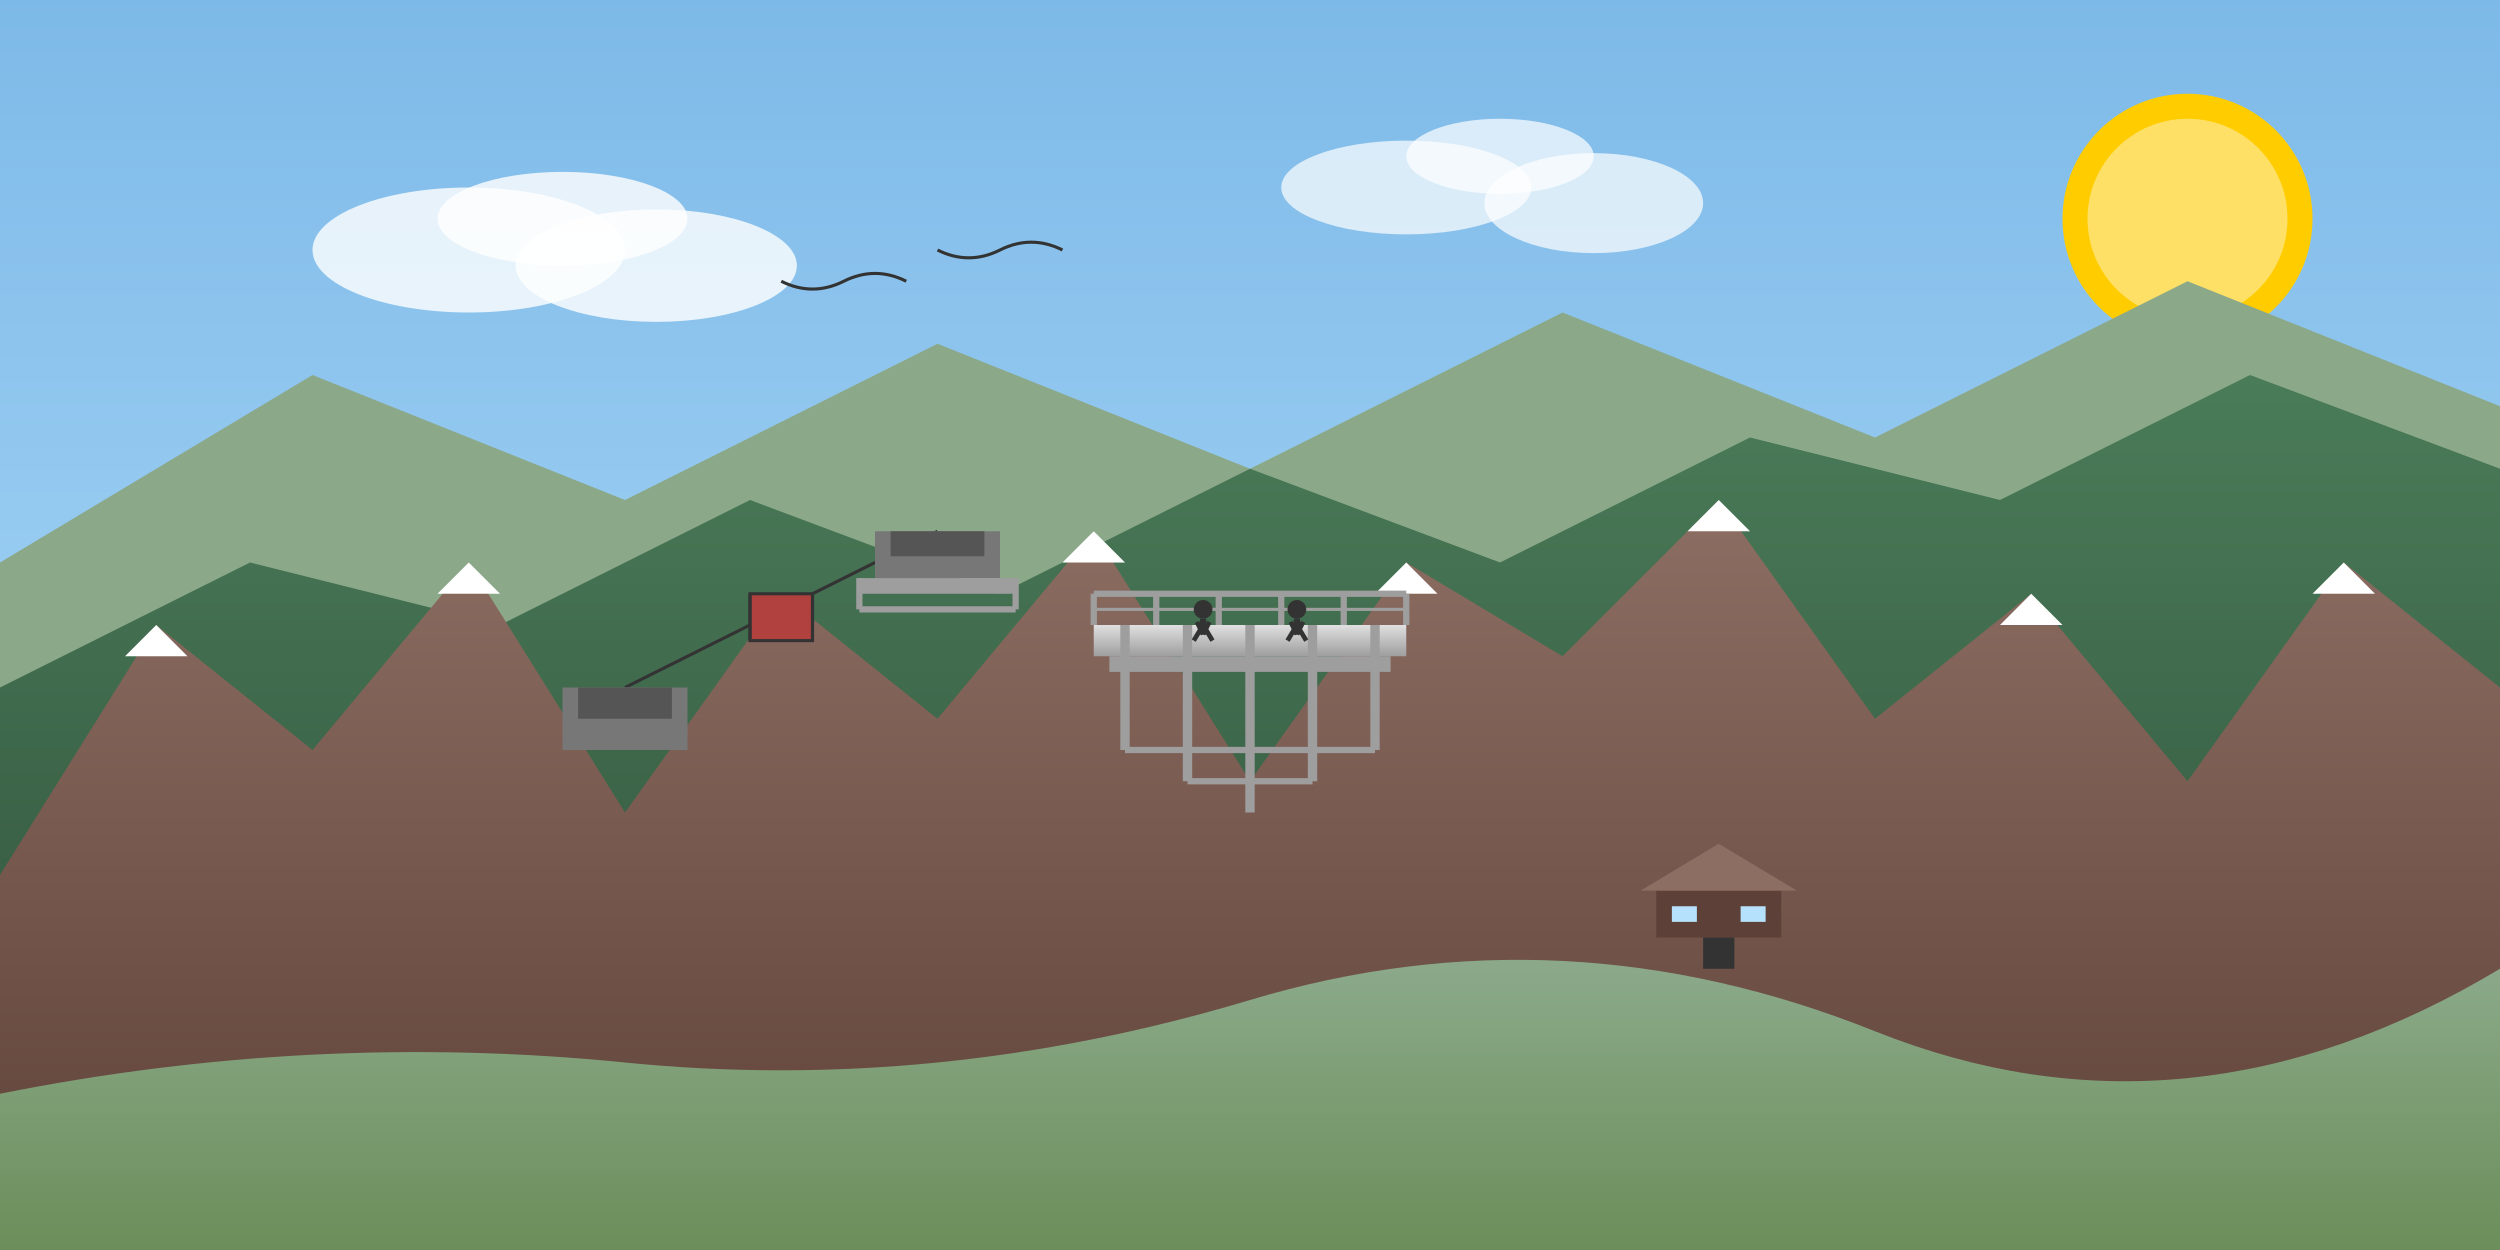 <svg xmlns="http://www.w3.org/2000/svg" viewBox="0 0 800 400">
  <rect x="0" y="0" width="800" height="400" fill="#808080" stroke="none"/>
  <defs>
    <linearGradient id="skyGradient" x1="0%" y1="0%" x2="0%" y2="100%">
      <stop offset="0%" stop-color="#7db9e8" />
      <stop offset="100%" stop-color="#b6e1fc" />
    </linearGradient>
    <linearGradient id="mountainGradient1" x1="0%" y1="0%" x2="0%" y2="100%">
      <stop offset="0%" stop-color="#4a7c59" />
      <stop offset="100%" stop-color="#2e4c37" />
    </linearGradient>
    <linearGradient id="mountainGradient2" x1="0%" y1="0%" x2="0%" y2="100%">
      <stop offset="0%" stop-color="#8D6E63" />
      <stop offset="100%" stop-color="#5D4037" />
    </linearGradient>
    <linearGradient id="valleyGradient" x1="0%" y1="0%" x2="0%" y2="100%">
      <stop offset="0%" stop-color="#8ba989" />
      <stop offset="100%" stop-color="#6b8e5a" />
    </linearGradient>
    <linearGradient id="platformGradient" x1="0%" y1="0%" x2="0%" y2="100%">
      <stop offset="0%" stop-color="#e0e0e0" />
      <stop offset="100%" stop-color="#9e9e9e" />
    </linearGradient>
  </defs>
  
  <!-- Sky Background -->
  <rect width="800" height="400" fill="url(#skyGradient)" />
  
  <!-- Sun -->
  <circle cx="700" cy="70" r="40" fill="#FFCC00" />
  <circle cx="700" cy="70" r="32" fill="#FFE066" />
  
  <!-- Clouds -->
  <ellipse cx="150" cy="80" rx="50" ry="20" fill="white" opacity="0.8" />
  <ellipse cx="180" cy="70" rx="40" ry="15" fill="white" opacity="0.8" />
  <ellipse cx="210" cy="85" rx="45" ry="18" fill="white" opacity="0.8" />
  
  <ellipse cx="450" cy="60" rx="40" ry="15" fill="white" opacity="0.7" />
  <ellipse cx="480" cy="50" rx="30" ry="12" fill="white" opacity="0.7" />
  <ellipse cx="510" cy="65" rx="35" ry="16" fill="white" opacity="0.7" />
  
  <!-- Distant Mountains Layer 1 -->
  <polygon points="0,180 100,120 200,160 300,110 400,150 500,100 600,140 700,90 800,130 800,400 0,400" fill="#8ba989" />
  
  <!-- Distant Mountains Layer 2 -->
  <polygon points="0,220 80,180 160,200 240,160 320,190 400,150 480,180 560,140 640,160 720,120 800,150 800,400 0,400" fill="url(#mountainGradient1)" />
  
  <!-- Main Mountains -->
  <polygon points="0,280 50,200 100,240 150,180 200,260 250,190 300,230 350,170 400,250 450,180 500,210 550,160 600,230 650,190 700,250 750,180 800,220 800,400 0,400" fill="url(#mountainGradient2)" />
  
  <!-- Snow Caps -->
  <polygon points="50,200 60,210 40,210" fill="#ffffff" />
  <polygon points="150,180 160,190 140,190" fill="#ffffff" />
  <polygon points="250,190 260,200 240,200" fill="#ffffff" />
  <polygon points="350,170 360,180 340,180" fill="#ffffff" />
  <polygon points="450,180 460,190 440,190" fill="#ffffff" />
  <polygon points="550,160 560,170 540,170" fill="#ffffff" />
  <polygon points="650,190 660,200 640,200" fill="#ffffff" />
  <polygon points="750,180 760,190 740,190" fill="#ffffff" />
  
  <!-- Valley -->
  <path d="M0,350 Q100,330 200,340 T400,320 T600,330 T800,310 L800,400 L0,400 Z" fill="url(#valleyGradient)" />
  
  <!-- Observation Platform -->
  <g transform="translate(400, 200)">
    <rect x="-50" y="0" width="100" height="10" fill="url(#platformGradient)" />
    <rect x="-45" y="10" width="90" height="5" fill="#9e9e9e" />
    <line x1="-40" y1="0" x2="-40" y2="40" stroke="#9e9e9e" stroke-width="3" />
    <line x1="-20" y1="0" x2="-20" y2="50" stroke="#9e9e9e" stroke-width="3" />
    <line x1="0" y1="0" x2="0" y2="60" stroke="#9e9e9e" stroke-width="3" />
    <line x1="20" y1="0" x2="20" y2="50" stroke="#9e9e9e" stroke-width="3" />
    <line x1="40" y1="0" x2="40" y2="40" stroke="#9e9e9e" stroke-width="3" />
    <line x1="-40" y1="40" x2="40" y2="40" stroke="#9e9e9e" stroke-width="2" />
    <line x1="-20" y1="50" x2="20" y2="50" stroke="#9e9e9e" stroke-width="2" />
    
    <!-- Railings -->
    <line x1="-50" y1="0" x2="-50" y2="-10" stroke="#9e9e9e" stroke-width="2" />
    <line x1="-30" y1="0" x2="-30" y2="-10" stroke="#9e9e9e" stroke-width="2" />
    <line x1="-10" y1="0" x2="-10" y2="-10" stroke="#9e9e9e" stroke-width="2" />
    <line x1="10" y1="0" x2="10" y2="-10" stroke="#9e9e9e" stroke-width="2" />
    <line x1="30" y1="0" x2="30" y2="-10" stroke="#9e9e9e" stroke-width="2" />
    <line x1="50" y1="0" x2="50" y2="-10" stroke="#9e9e9e" stroke-width="2" />
    <line x1="-50" y1="-10" x2="50" y2="-10" stroke="#9e9e9e" stroke-width="2" />
    <line x1="-50" y1="-5" x2="50" y2="-5" stroke="#9e9e9e" stroke-width="1" />
  </g>
  
  <!-- Cable Car -->
  <g transform="translate(200, 220)">
    <line x1="0" y1="0" x2="100" y2="-50" stroke="#333333" stroke-width="1" />
    <rect x="40" y="-30" width="20" height="15" fill="#b0413e" stroke="#333333" stroke-width="1" />
    <line x1="40" y1="-15" x2="40" y2="-30" stroke="#333333" stroke-width="1" />
    <line x1="60" y1="-15" x2="60" y2="-30" stroke="#333333" stroke-width="1" />
    
    <!-- Cable Car Station -->
    <rect x="-20" y="0" width="40" height="20" fill="#777777" />
    <rect x="-15" y="0" width="30" height="10" fill="#555555" />
  </g>
  
  <!-- Mountain Top Station -->
  <g transform="translate(300, 170)">
    <rect x="-20" y="0" width="40" height="15" fill="#777777" />
    <rect x="-15" y="0" width="30" height="8" fill="#555555" />
    
    <!-- Small Platform -->
    <rect x="-25" y="15" width="50" height="5" fill="#9e9e9e" />
    <line x1="-25" y1="15" x2="-25" y2="25" stroke="#9e9e9e" stroke-width="2" />
    <line x1="25" y1="15" x2="25" y2="25" stroke="#9e9e9e" stroke-width="2" />
    <line x1="-25" y1="25" x2="25" y2="25" stroke="#9e9e9e" stroke-width="2" />
  </g>
  
  <!-- Hikers on Platform -->
  <g transform="translate(385, 195)">
    <circle cx="0" cy="0" r="3" fill="#333333" />
    <line x1="0" y1="3" x2="0" y2="8" stroke="#333333" stroke-width="2" />
    <line x1="0" y1="5" x2="-3" y2="10" stroke="#333333" stroke-width="1.5" />
    <line x1="0" y1="5" x2="3" y2="10" stroke="#333333" stroke-width="1.5" />
    <line x1="0" y1="8" x2="-2" y2="4" stroke="#333333" stroke-width="1.5" />
    <line x1="0" y1="8" x2="2" y2="4" stroke="#333333" stroke-width="1.5" />
  </g>
  
  <g transform="translate(415, 195)">
    <circle cx="0" cy="0" r="3" fill="#333333" />
    <line x1="0" y1="3" x2="0" y2="8" stroke="#333333" stroke-width="2" />
    <line x1="0" y1="5" x2="-3" y2="10" stroke="#333333" stroke-width="1.5" />
    <line x1="0" y1="5" x2="3" y2="10" stroke="#333333" stroke-width="1.5" />
    <line x1="0" y1="8" x2="-2" y2="4" stroke="#333333" stroke-width="1.5" />
    <line x1="0" y1="8" x2="2" y2="4" stroke="#333333" stroke-width="1.5" />
  </g>
  
  <!-- Mountain Hut -->
  <g transform="translate(550, 300)">
    <rect x="-20" y="-15" width="40" height="15" fill="#5D4037" />
    <polygon points="-25,-15 25,-15 0,-30" fill="#8D6E63" />
    <rect x="-5" y="0" width="10" height="10" fill="#333333" />
    <rect x="-15" y="-10" width="8" height="5" fill="#b6e1fc" />
    <rect x="7" y="-10" width="8" height="5" fill="#b6e1fc" />
  </g>
  
  <!-- Bird in Sky -->
  <path d="M300,80 Q310,85 320,80 Q330,75 340,80" fill="none" stroke="#333333" stroke-width="1" />
  <path d="M250,90 Q260,95 270,90 Q280,85 290,90" fill="none" stroke="#333333" stroke-width="1" />
</svg>
